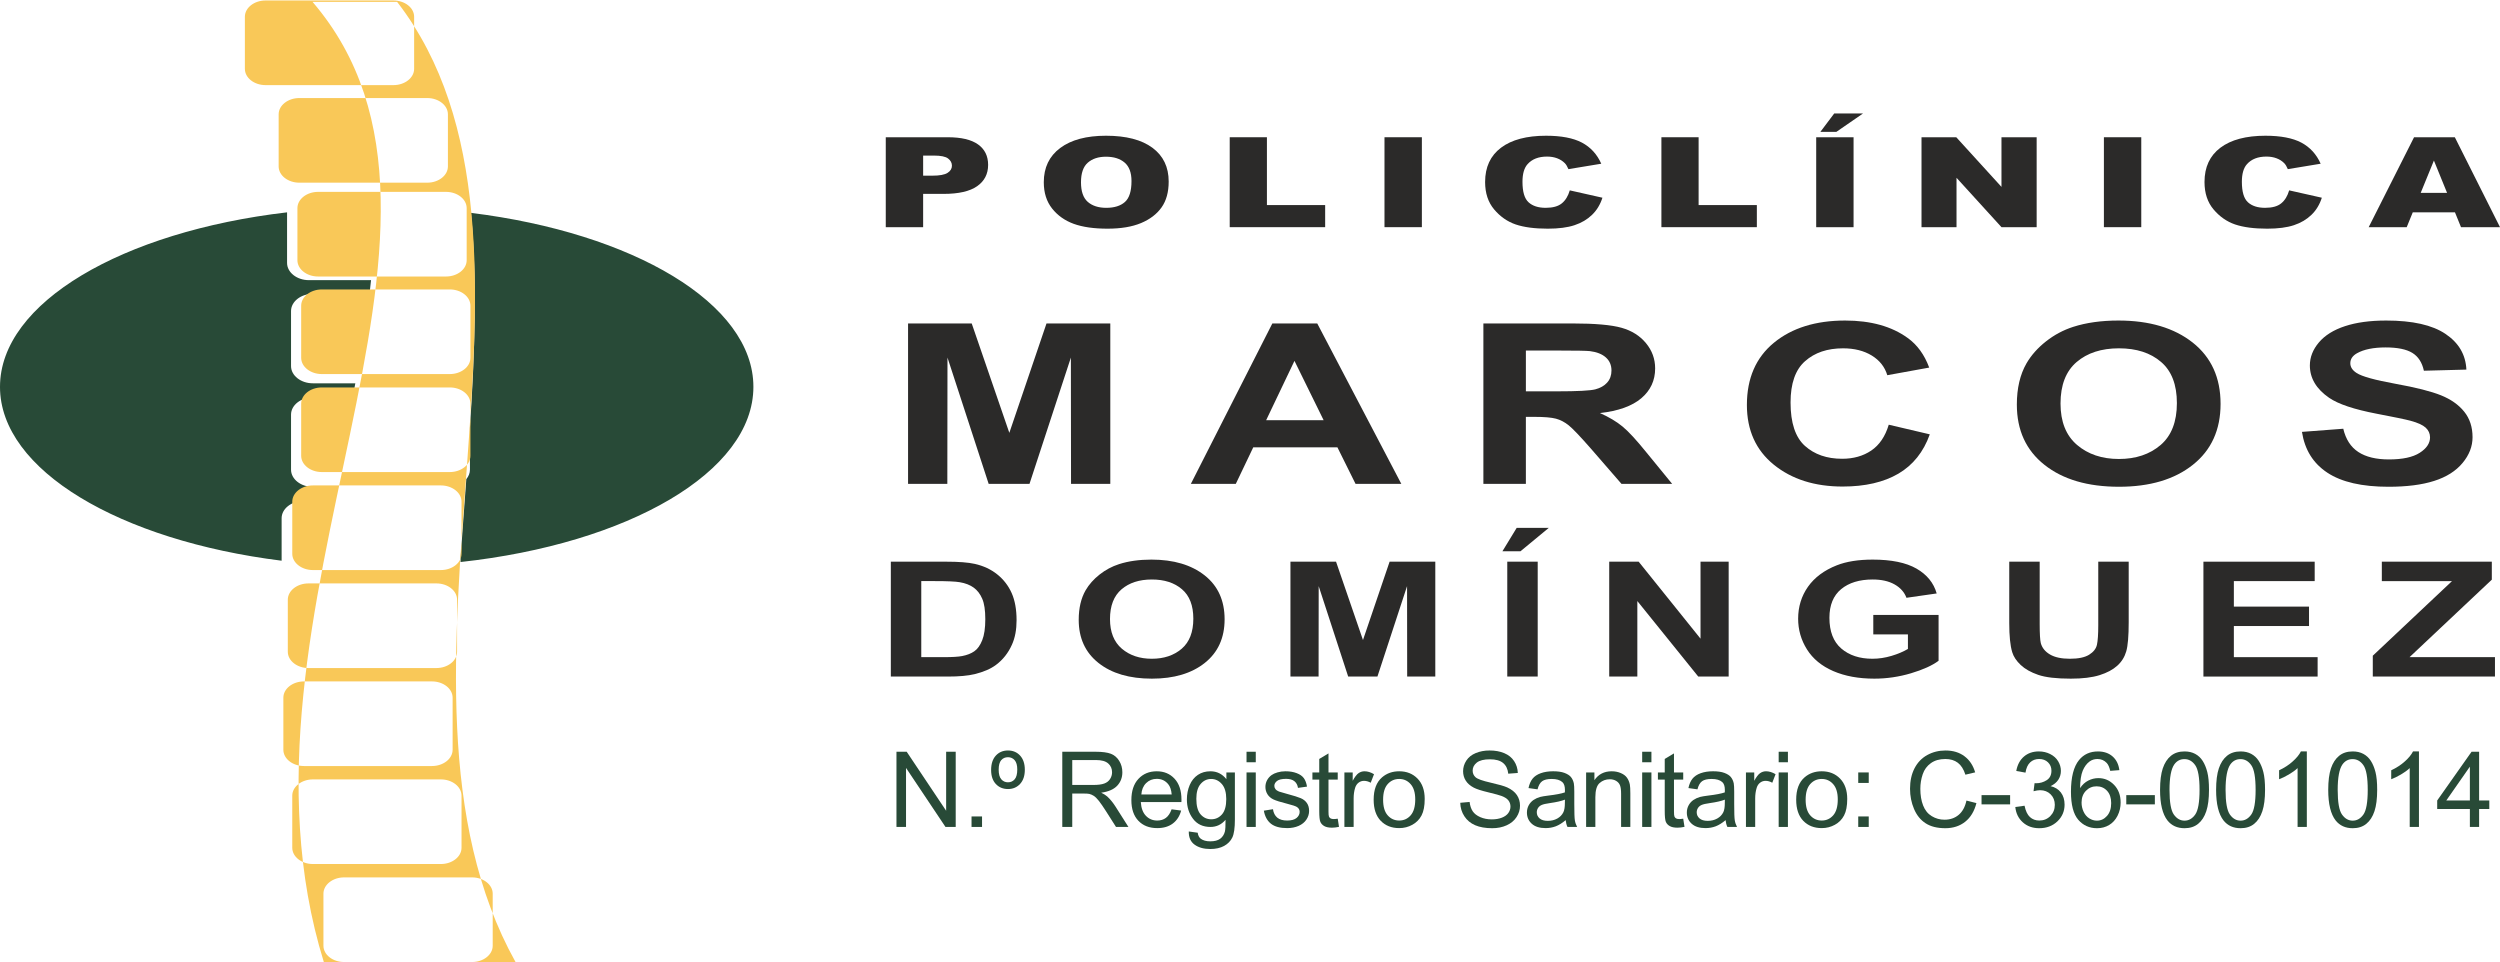 <?xml version="1.0" encoding="UTF-8"?>
<!DOCTYPE svg PUBLIC "-//W3C//DTD SVG 1.1//EN" "http://www.w3.org/Graphics/SVG/1.1/DTD/svg11.dtd">
<!-- Creator: CorelDRAW X8 -->
<svg xmlns="http://www.w3.org/2000/svg" xml:space="preserve" width="200px" height="77px" version="1.1" style="shape-rendering:geometricPrecision; text-rendering:geometricPrecision; image-rendering:optimizeQuality; fill-rule:evenodd; clip-rule:evenodd"
viewBox="0 0 195816 75314"
 xmlns:xlink="http://www.w3.org/1999/xlink">
 <defs>
  <style type="text/css">
   <![CDATA[
    .fil1 {fill:#F9C858}
    .fil0 {fill:#284A37}
    .fil2 {fill:#2B2A29;fill-rule:nonzero}
    .fil3 {fill:#284A37;fill-rule:nonzero}
   ]]>
  </style>
 </defs>
 <g id="Capa_x0020_1">
  <g id="_1422206143136">
   <g>
    <path class="fil0" d="M0 30262c0,-6598 9604,-12159 22485,-13668l0 3965c0,741 769,1347 1710,1347l4868 0c-38,356 -77,713 -120,1072l-4438 0c-940,0 -1709,606 -1709,1347l0 4312c0,741 769,1348 1709,1348l3327 0c-69,368 -141,736 -212,1106l-3115 0c-940,0 -1709,606 -1709,1347l0 4312c0,741 769,1348 1709,1348l1671 0c-78,368 -156,736 -234,1106l-2174 0c-940,0 -1709,606 -1709,1347l0 3329c-12667,-1581 -22059,-7092 -22059,-13618zm36888 -13626c12698,1570 22123,7090 22123,13626 0,6677 -9831,12291 -22939,13722l0 -257c142,-2081 301,-4163 453,-6237 179,-213 284,-467 284,-740l0 -3299c380,-5819 585,-11507 79,-16815z"/>
    <path class="fil1" d="M24481 110l6624 0c14428,18644 -2944,53269 9275,75204l-15016 0c-8539,-27575 14280,-57500 -883,-75204zm726 22523l10024 0c889,0 1616,574 1616,1275l0 4079c0,702 -727,1275 -1616,1275l-10024 0c-889,0 -1617,-573 -1617,-1275l0 -4079c0,-701 728,-1275 1617,-1275zm0 7676l10024 0c889,0 1616,573 1616,1274l0 4080c0,701 -727,1274 -1616,1274l-10024 0c-889,0 -1617,-573 -1617,-1274l0 -4080c0,-701 728,-1274 1617,-1274zm-698 7675l10024 0c889,0 1617,574 1617,1275l0 4079c0,701 -728,1275 -1617,1275l-10024 0c-889,0 -1617,-574 -1617,-1275l0 -4079c0,-701 728,-1275 1617,-1275zm-349 7675l10024 0c889,0 1617,574 1617,1275l0 4079c0,701 -728,1275 -1617,1275l-10024 0c-889,0 -1617,-574 -1617,-1275l0 -4079c0,-701 728,-1275 1617,-1275zm-349 7676l10024 0c889,0 1617,573 1617,1274l0 4079c0,702 -728,1275 -1617,1275l-10024 0c-889,0 -1616,-573 -1616,-1275l0 -4079c0,-701 727,-1274 1616,-1274zm698 7675l10024 0c889,0 1617,573 1617,1275l0 4079c0,701 -728,1274 -1617,1274l-10024 0c-889,0 -1617,-573 -1617,-1274l0 -4079c0,-702 728,-1275 1617,-1275zm2442 7675l10024 0c889,0 1617,574 1617,1275l0 4079c0,701 -728,1275 -1617,1275l-10024 0c-889,0 -1617,-574 -1617,-1275l0 -4079c0,-701 728,-1275 1617,-1275zm-2038 -53694l10024 0c889,0 1616,574 1616,1275l0 4079c0,701 -727,1275 -1616,1275l-10024 0c-889,0 -1617,-574 -1617,-1275l0 -4079c0,-701 728,-1275 1617,-1275zm-1470 -7349l10024 0c889,0 1617,574 1617,1275l0 4079c0,702 -728,1275 -1617,1275l-10024 0c-889,0 -1617,-573 -1617,-1275l0 -4079c0,-701 728,-1275 1617,-1275zm-2645 -7642l10023 0c890,0 1617,574 1617,1275l0 4079c0,701 -727,1275 -1617,1275l-10023 0c-890,0 -1617,-574 -1617,-1275l0 -4079c0,-701 727,-1275 1617,-1275z"/>
   </g>
   <g>
    <g>
     <polygon class="fil2" points="71125,37861 71125,25297 76111,25297 79057,33866 81969,25297 86966,25297 86966,37861 83890,37861 83878,27970 80637,37861 77438,37861 74213,27970 74201,37861 "/>
     <path id="1" class="fil2" d="M109760 37861l-3586 0 -1419 -2860 -6593 0 -1366 2860 -3520 0 6382 -12564 3517 0 6585 12564zm-6084 -4984l-2285 -4649 -2219 4649 4504 0z"/>
     <path id="2" class="fil2" d="M116188 37861l0 -12564 6991 0c1756,0 3034,114 3830,339 800,226 1435,626 1913,1202 479,579 720,1237 720,1980 0,945 -360,1723 -1083,2337 -723,614 -1802,1000 -3241,1161 716,319 1305,670 1768,1053 467,383 1094,1064 1882,2041l2006 2451 -3969 0 -2380 -2743c-853,-974 -1438,-1588 -1756,-1843 -314,-251 -647,-427 -999,-520 -356,-94 -914,-141 -1680,-141l-673 0 0 5247 -3329 0zm3329 -7247l2457 0c1591,0 2582,-53 2980,-155 395,-103 708,-281 930,-532 226,-252 337,-568 337,-945 0,-424 -149,-763 -444,-1026 -295,-261 -712,-425 -1247,-492 -272,-29 -1080,-44 -2423,-44l-2590 0 0 3194z"/>
     <path id="3" class="fil2" d="M147940 33228l3214 755c-494,1383 -1317,2410 -2464,3082 -1148,670 -2602,1007 -4366,1007 -2185,0 -3980,-571 -5388,-1711 -1404,-1141 -2108,-2700 -2108,-4680 0,-2091 708,-3717 2119,-4875 1412,-1158 3272,-1737 5576,-1737 2012,0 3646,456 4901,1366 750,538 1309,1310 1684,2319l-3283 597c-195,-650 -601,-1164 -1217,-1542 -620,-377 -1370,-564 -2250,-564 -1221,0 -2212,333 -2969,1003 -762,667 -1141,1749 -1141,3246 0,1585 375,2717 1122,3390 750,675 1722,1012 2919,1012 884,0 1645,-214 2281,-644 635,-430 1094,-1102 1370,-2024z"/>
     <path id="4" class="fil2" d="M157972 31655c0,-1281 253,-2357 754,-3229 371,-640 884,-1216 1531,-1725 646,-509 1354,-886 2123,-1135 1026,-330 2208,-497 3547,-497 2426,0 4362,576 5820,1726 1454,1152 2182,2751 2182,4801 0,2033 -724,3624 -2166,4770 -1443,1150 -3375,1723 -5790,1723 -2445,0 -4392,-570 -5835,-1714 -1443,-1140 -2166,-2714 -2166,-4720zm3421 -85c0,1425 432,2504 1293,3241 861,734 1956,1102 3280,1102 1327,0 2414,-365 3267,-1094 850,-731 1275,-1824 1275,-3284 0,-1442 -414,-2518 -1244,-3226 -826,-710 -1925,-1064 -3298,-1064 -1370,0 -2476,360 -3314,1076 -838,720 -1259,1802 -1259,3249z"/>
     <path id="5" class="fil2" d="M180303 33790l3237 -246c195,828 585,1433 1179,1822 593,389 1392,582 2399,582 1064,0 1867,-172 2407,-517 539,-345 811,-749 811,-1211 0,-298 -115,-550 -341,-761 -226,-207 -624,-389 -1190,-541 -386,-105 -1266,-286 -2644,-549 -1771,-340 -3015,-755 -3731,-1249 -1006,-693 -1507,-1538 -1507,-2536 0,-640 237,-1243 708,-1801 474,-559 1155,-983 2047,-1275 891,-293 1963,-439 3225,-439 2055,0 3605,348 4642,1047 1041,699 1584,1629 1638,2796l-3329 88c-142,-650 -444,-1115 -907,-1398 -463,-284 -1160,-427 -2086,-427 -956,0 -1706,152 -2246,456 -348,196 -524,456 -524,784 0,298 165,552 494,763 417,272 1431,553 3042,845 1611,290 2801,594 3570,904 773,313 1377,737 1813,1278 437,541 655,1208 655,2000 0,720 -260,1395 -785,2024 -524,629 -1262,1097 -2219,1401 -957,307 -2150,459 -3578,459 -2077,0 -3673,-366 -4786,-1100 -1114,-731 -1776,-1798 -1994,-3199z"/>
     <path id="6" class="fil2" d="M69776 43957l4335 0c979,0 1724,57 2237,172 687,155 1279,432 1770,829 493,396 866,882 1123,1458 255,574 384,1284 384,2126 0,742 -120,1378 -362,1914 -293,656 -712,1186 -1257,1590 -412,308 -968,547 -1666,719 -524,127 -1223,190 -2100,190l-4464 0 0 -8998zm2384 1521l0 5957 1768 0c660,0 1137,-30 1430,-86 387,-74 705,-199 957,-375 255,-176 460,-465 619,-867 162,-402 241,-953 241,-1649 0,-695 -79,-1227 -241,-1600 -159,-373 -384,-662 -671,-871 -288,-207 -653,-350 -1096,-423 -329,-57 -979,-86 -1943,-86l-1064 0z"/>
     <path id="7" class="fil2" d="M84492 48511c0,-918 181,-1688 540,-2313 266,-458 633,-871 1096,-1235 463,-365 970,-635 1521,-813 734,-237 1581,-356 2540,-356 1738,0 3124,413 4168,1236 1042,825 1562,1971 1562,3439 0,1456 -518,2595 -1551,3416 -1033,823 -2417,1234 -4146,1234 -1751,0 -3146,-409 -4179,-1228 -1033,-817 -1551,-1943 -1551,-3380zm2450 -61c0,1020 310,1793 926,2321 617,525 1400,789 2349,789 950,0 1729,-262 2340,-783 608,-524 912,-1307 912,-2352 0,-1033 -296,-1803 -890,-2310 -592,-509 -1379,-763 -2362,-763 -982,0 -1774,258 -2374,771 -600,515 -901,1290 -901,2327z"/>
     <polygon id="8" class="fil2" points="101076,52955 101076,43957 104647,43957 106757,50094 108843,43957 112422,43957 112422,52955 110219,52955 110210,45872 107889,52955 105598,52955 103288,45872 103280,52955 "/>
     <path id="9" class="fil2" d="M118059 52955l0 -8998 2384 0 0 8998 -2384 0zm-379 -9815l1118 -1834 2516 0 -2220 1834 -1414 0z"/>
     <polygon id="10" class="fil2" points="126044,52955 126044,43957 128351,43957 133196,49987 133196,43957 135400,43957 135400,52955 133018,52955 128247,47040 128247,52955 "/>
     <path id="11" class="fil2" d="M146728 49650l0 -1521 5114 0 0 3590c-496,371 -1217,696 -2162,979 -943,280 -1899,421 -2869,421 -1231,0 -2303,-197 -3218,-593 -912,-396 -1600,-964 -2060,-1699 -461,-735 -691,-1537 -691,-2402 0,-938 258,-1772 770,-2503 515,-729 1266,-1290 2255,-1680 757,-299 1694,-448 2818,-448 1460,0 2603,235 3425,704 819,471 1348,1118 1584,1947l-2368 340c-164,-442 -477,-792 -934,-1049 -455,-256 -1025,-384 -1710,-384 -1036,0 -1861,252 -2472,756 -611,505 -918,1253 -918,2244 0,1070 310,1872 929,2406 622,534 1433,802 2439,802 496,0 995,-75 1493,-224 502,-149 929,-331 1288,-544l0 -1142 -2713 0z"/>
     <path id="12" class="fil2" d="M157377 43957l2384 0 0 4876c0,775 31,1276 88,1504 102,369 340,666 718,888 381,224 899,335 1557,335 666,0 1170,-104 1510,-316 339,-212 542,-469 611,-777 68,-308 104,-817 104,-1529l0 -4981 2384 0 0 4732c0,1080 -63,1845 -192,2291 -129,446 -364,823 -710,1131 -342,308 -802,551 -1378,733 -578,182 -1329,275 -2258,275 -1121,0 -1970,-99 -2549,-298 -578,-199 -1035,-456 -1373,-775 -337,-318 -556,-649 -663,-999 -156,-515 -233,-1278 -233,-2285l0 -4805z"/>
     <polygon id="13" class="fil2" points="172586,52955 172586,43957 181301,43957 181301,45478 174970,45478 174970,47476 180857,47476 180857,48997 174970,48997 174970,51435 181531,51435 181531,52955 "/>
     <polygon id="14" class="fil2" points="185852,52955 185852,51322 192057,45478 186560,45478 186560,43957 195175,43957 195175,45365 188730,51435 195422,51435 195422,52955 "/>
     <path class="fil2" d="M69379 10712l4853 0c1057,0 1848,187 2375,562 526,376 789,910 789,1604 0,712 -288,1269 -861,1669 -574,402 -1451,602 -2629,602l-1600 0 0 2607 -2927 0 0 -7044zm2927 3010l719 0c567,0 965,-73 1193,-219 229,-146 343,-333 343,-561 0,-222 -99,-409 -299,-563 -197,-154 -571,-231 -1120,-231l-836 0 0 1574z"/>
     <path id="1" class="fil2" d="M81756 14239c0,-1150 428,-2045 1287,-2685 860,-641 2055,-960 3589,-960 1572,0 2782,314 3633,942 850,630 1274,1512 1274,2645 0,824 -184,1498 -556,2024 -371,526 -909,936 -1610,1230 -704,294 -1578,439 -2627,439 -1063,0 -1944,-126 -2643,-378 -697,-255 -1264,-655 -1697,-1202 -433,-546 -650,-1232 -650,-2055zm2914 5c0,710 178,1222 532,1532 356,309 839,465 1450,465 626,0 1114,-152 1457,-456 345,-305 517,-849 517,-1638 0,-662 -181,-1146 -539,-1451 -360,-307 -846,-459 -1461,-459 -589,0 -1064,155 -1420,465 -358,310 -536,825 -536,1542z"/>
     <polygon id="2" class="fil2" points="96319,10712 99233,10712 99233,16025 103795,16025 103795,17756 96319,17756 "/>
     <polygon id="3" class="fil2" points="108442,10712 111370,10712 111370,17756 108442,17756 "/>
     <path id="4" class="fil2" d="M122955 14873l2558 576c-171,535 -442,982 -813,1340 -369,359 -826,630 -1376,812 -547,182 -1244,273 -2090,273 -1028,0 -1866,-111 -2518,-332 -651,-223 -1211,-615 -1684,-1175 -472,-559 -709,-1277 -709,-2149 0,-1165 415,-2060 1246,-2686 832,-625 2008,-938 3529,-938 1189,0 2125,178 2806,537 679,360 1187,911 1517,1655l-2572 425c-90,-213 -184,-369 -283,-468 -165,-165 -365,-293 -600,-382 -237,-90 -501,-134 -793,-134 -664,0 -1172,198 -1523,593 -266,294 -400,756 -400,1384 0,781 158,1314 477,1604 318,289 764,433 1340,433 558,0 980,-116 1266,-351 286,-233 492,-572 622,-1017z"/>
     <polygon id="5" class="fil2" points="130132,10712 133046,10712 133046,16025 137608,16025 137608,17756 130132,17756 "/>
     <path id="6" class="fil2" d="M142256 10712l2927 0 0 7044 -2927 0 0 -7044zm1410 -1860l2255 0 -2083 1437 -1253 0 1081 -1437z"/>
     <polygon id="7" class="fil2" points="150505,10712 153227,10712 156768,14601 156768,10712 159524,10712 159524,17756 156768,17756 153247,13888 153247,17756 150505,17756 "/>
     <polygon id="8" class="fil2" points="164791,10712 167718,10712 167718,17756 164791,17756 "/>
     <path id="9" class="fil2" d="M179303 14873l2558 576c-171,535 -441,982 -813,1340 -369,359 -826,630 -1376,812 -547,182 -1243,273 -2089,273 -1029,0 -1866,-111 -2519,-332 -650,-223 -1211,-615 -1683,-1175 -473,-559 -710,-1277 -710,-2149 0,-1165 415,-2060 1246,-2686 833,-625 2009,-938 3529,-938 1189,0 2125,178 2807,537 679,360 1186,911 1516,1655l-2571 425c-90,-213 -185,-369 -284,-468 -164,-165 -364,-293 -600,-382 -237,-90 -501,-134 -793,-134 -664,0 -1171,198 -1523,593 -266,294 -400,756 -400,1384 0,781 158,1314 477,1604 319,289 765,433 1341,433 558,0 980,-116 1265,-351 286,-233 493,-572 622,-1017z"/>
     <path id="10" class="fil2" d="M192289 16595l-3306 0 -474 1161 -2978 0 3553 -7044 3194 0 3538 7044 -3055 0 -472 -1161zm-618 -1525l-1031 -2532 -1035 2532 2066 0z"/>
    </g>
    <polygon class="fil3" points="70217,64734 70217,58844 71018,58844 74108,63467 74108,58844 74857,58844 74857,64734 74056,64734 70966,60111 70966,64734 "/>
    <polygon id="1" class="fil3" points="76097,64734 76097,63912 76920,63912 76920,64734 "/>
    <path id="2" class="fil3" d="M78951 58745c389,0 706,135 952,402 245,269 368,638 368,1109 0,470 -123,838 -370,1107 -247,267 -562,402 -946,402 -389,0 -707,-132 -954,-394 -247,-263 -370,-629 -370,-1098 0,-483 123,-857 368,-1126 246,-267 563,-402 952,-402zm0 527c-218,0 -395,77 -528,230 -133,154 -200,405 -200,753 0,340 69,588 204,746 136,157 312,237 524,237 215,0 391,-80 525,-237 136,-158 203,-413 203,-767 0,-329 -68,-571 -204,-728 -136,-156 -311,-234 -524,-234z"/>
    <path id="3" class="fil3" d="M83205 64734l0 -5890 2610 0c526,0 925,54 1197,159 273,106 491,292 654,560 164,267 244,563 244,887 0,418 -135,770 -405,1057 -271,286 -687,467 -1252,545 207,99 363,198 470,294 228,208 443,470 645,784l1018 1604 -973 0 -779 -1225c-226,-356 -414,-626 -561,-814 -148,-187 -280,-318 -396,-393 -115,-74 -234,-126 -355,-156 -88,-18 -232,-28 -433,-28l-903 0 0 2616 -781 0zm781 -3290l1673 0c357,0 634,-37 834,-111 200,-73 352,-191 455,-354 104,-162 156,-337 156,-528 0,-278 -100,-509 -301,-688 -202,-180 -520,-269 -955,-269l-1862 0 0 1950z"/>
    <path id="4" class="fil3" d="M91767 63352l748 99c-116,435 -334,773 -652,1013 -318,240 -724,361 -1219,361 -623,0 -1116,-192 -1481,-576 -365,-383 -547,-921 -547,-1614 0,-716 184,-1272 553,-1667 368,-396 847,-594 1435,-594 569,0 1034,193 1394,581 361,389 542,934 542,1638 0,42 -1,107 -4,192l-3180 0c28,467 159,826 398,1075 237,248 535,372 890,372 264,0 491,-69 677,-209 188,-140 336,-364 446,-671zm-2369 -1160l2377 0c-31,-359 -123,-628 -273,-807 -229,-279 -528,-418 -894,-418 -332,0 -610,111 -836,333 -225,222 -350,519 -374,892z"/>
    <path id="5" class="fil3" d="M93113 65088l699 99c29,216 111,374 245,474 180,133 425,200 736,200 335,0 594,-67 777,-200 182,-133 305,-321 370,-561 37,-146 55,-455 52,-925 -317,373 -710,559 -1182,559 -587,0 -1042,-211 -1363,-635 -322,-422 -483,-929 -483,-1520 0,-407 74,-783 221,-1127 147,-344 361,-609 641,-797 279,-188 608,-281 987,-281 503,0 918,206 1245,617l0 -526 666 0 0 3687c0,664 -67,1135 -203,1412 -134,277 -350,496 -642,657 -293,160 -654,241 -1081,241 -509,0 -919,-114 -1232,-343 -314,-227 -464,-572 -453,-1031zm592 -2561c0,558 111,965 333,1221 223,257 502,386 836,386 334,0 612,-128 838,-383 225,-255 337,-655 337,-1201 0,-521 -116,-914 -348,-1179 -232,-265 -511,-396 -838,-396 -322,0 -595,130 -821,390 -225,261 -337,648 -337,1162z"/>
    <path id="6" class="fil3" d="M97636 59667l0 -823 724 0 0 823 -724 0zm0 5067l0 -4269 724 0 0 4269 -724 0z"/>
    <path id="7" class="fil3" d="M98992 63459l715 -115c40,287 153,506 336,660 184,152 442,228 771,228 333,0 580,-67 742,-202 160,-135 241,-294 241,-476 0,-163 -73,-292 -217,-385 -101,-65 -348,-146 -740,-246 -529,-133 -895,-248 -1101,-345 -204,-99 -359,-234 -465,-406 -105,-172 -159,-362 -159,-571 0,-190 44,-366 130,-528 88,-161 206,-296 356,-403 112,-82 266,-152 459,-209 195,-58 402,-87 624,-87 334,0 628,48 880,146 254,95 440,227 561,392 119,166 203,386 248,663l-708 99c-31,-222 -124,-396 -278,-521 -153,-125 -370,-186 -651,-186 -331,0 -568,54 -709,164 -141,110 -213,239 -213,385 0,94 29,179 88,254 59,77 151,141 277,192 73,27 284,89 638,185 510,136 866,248 1069,335 203,86 362,213 477,378 117,166 174,372 174,618 0,240 -69,466 -211,679 -141,213 -344,377 -608,494 -266,116 -567,174 -901,174 -554,0 -978,-115 -1269,-344 -290,-231 -475,-571 -556,-1022z"/>
    <path id="8" class="fil3" d="M104780 64088l99 639c-203,43 -386,65 -545,65 -261,0 -464,-41 -610,-125 -144,-84 -245,-192 -304,-328 -59,-135 -88,-420 -88,-855l0 -2460 -535 0 0 -559 535 0 0 -1056 724 -435 0 1491 724 0 0 559 -724 0 0 2501c0,207 12,340 38,399 25,59 66,106 124,141 57,34 140,52 247,52 79,0 185,-9 315,-29z"/>
    <path id="9" class="fil3" d="M105302 64734l0 -4269 650 0 0 654c165,-303 319,-504 460,-599 142,-98 297,-146 465,-146 244,0 492,77 745,229l-258 668c-176,-99 -351,-148 -527,-148 -157,0 -299,48 -423,142 -125,95 -214,227 -268,395 -81,257 -120,538 -120,843l0 2231 -724 0z"/>
    <path id="10" class="fil3" d="M107594 62600c0,-789 219,-1373 659,-1753 366,-315 815,-473 1342,-473 586,0 1066,192 1439,576 371,383 558,913 558,1589 0,549 -83,979 -247,1293 -165,314 -405,558 -720,732 -314,174 -658,261 -1030,261 -597,0 -1080,-191 -1449,-573 -369,-383 -552,-934 -552,-1652zm740 1c0,546 119,954 358,1224 240,272 540,407 903,407 360,0 659,-135 898,-408 239,-273 358,-688 358,-1246 0,-527 -120,-926 -360,-1196 -240,-272 -539,-407 -896,-407 -363,0 -663,134 -903,404 -239,270 -358,677 -358,1222z"/>
    <path id="11" class="fil3" d="M114377 62842l732 -66c35,296 115,539 243,730 127,189 325,343 592,460 268,117 569,176 904,176 297,0 559,-44 787,-133 227,-89 396,-211 507,-366 111,-155 167,-324 167,-505 0,-183 -53,-344 -160,-482 -107,-137 -284,-253 -531,-347 -157,-60 -507,-157 -1048,-287 -542,-130 -921,-252 -1137,-367 -281,-148 -490,-332 -627,-550 -138,-218 -207,-463 -207,-734 0,-298 85,-577 254,-835 169,-259 414,-455 739,-589 323,-134 684,-202 1080,-202 436,0 822,70 1155,211 333,140 589,347 769,622 180,272 276,582 289,928l-748 57c-40,-371 -176,-652 -408,-841 -231,-191 -574,-286 -1027,-286 -471,0 -815,87 -1031,259 -215,173 -323,382 -323,626 0,211 77,385 229,522 151,136 541,277 1175,420 633,144 1068,268 1304,375 341,158 595,357 758,599 163,242 244,520 244,835 0,315 -89,608 -269,885 -179,277 -436,492 -772,646 -336,153 -713,230 -1134,230 -531,0 -977,-78 -1336,-233 -361,-155 -642,-388 -846,-701 -206,-311 -313,-663 -324,-1057z"/>
    <path id="12" class="fil3" d="M122633 64200c-268,229 -528,389 -776,484 -248,94 -514,141 -799,141 -469,0 -830,-114 -1082,-343 -252,-228 -378,-520 -378,-875 0,-208 48,-399 142,-572 96,-172 221,-309 375,-414 155,-104 327,-183 520,-237 143,-37 358,-72 645,-108 584,-69 1016,-152 1291,-248 3,-99 5,-162 5,-188 0,-294 -69,-501 -206,-621 -185,-163 -461,-244 -825,-244 -342,0 -594,60 -756,179 -163,120 -282,331 -360,635l-708 -99c64,-303 170,-548 318,-735 148,-186 362,-328 642,-430 278,-100 603,-151 971,-151 364,0 662,43 891,129 227,86 396,193 503,324 107,130 182,294 226,493 24,124 36,346 36,665l0 960c0,671 15,1094 45,1274 29,179 89,351 177,515l-757 0c-73,-152 -119,-330 -140,-534zm-57 -1605c-264,107 -659,198 -1185,272 -299,42 -510,90 -633,144 -124,53 -218,131 -286,233 -67,103 -101,217 -101,343 0,190 73,351 219,478 147,128 361,192 642,192 278,0 526,-60 745,-182 216,-121 377,-287 478,-496 78,-164 116,-404 116,-720l5 -264z"/>
    <path id="13" class="fil3" d="M124235 64734l0 -4269 650 0 0 606c313,-465 765,-697 1356,-697 258,0 494,47 709,139 215,92 377,213 484,363 107,149 183,328 225,533 26,135 40,369 40,704l0 2621 -724 0 0 -2594c0,-295 -28,-515 -84,-661 -56,-145 -156,-262 -299,-349 -142,-87 -311,-131 -503,-131 -307,0 -572,98 -795,294 -224,194 -335,566 -335,1112l0 2329 -724 0z"/>
    <path id="14" class="fil3" d="M128626 59667l0 -823 724 0 0 823 -724 0zm0 5067l0 -4269 724 0 0 4269 -724 0z"/>
    <path id="15" class="fil3" d="M131841 64088l99 639c-203,43 -386,65 -545,65 -262,0 -464,-41 -610,-125 -144,-84 -245,-192 -304,-328 -59,-135 -88,-420 -88,-855l0 -2460 -535 0 0 -559 535 0 0 -1056 724 -435 0 1491 724 0 0 559 -724 0 0 2501c0,207 12,340 38,399 25,59 66,106 124,141 57,34 140,52 247,52 79,0 185,-9 315,-29z"/>
    <path id="16" class="fil3" d="M135160 64200c-269,229 -528,389 -776,484 -248,94 -514,141 -800,141 -469,0 -829,-114 -1082,-343 -252,-228 -378,-520 -378,-875 0,-208 48,-399 143,-572 96,-172 220,-309 374,-414 155,-104 328,-183 521,-237 143,-37 358,-72 644,-108 584,-69 1016,-152 1292,-248 3,-99 4,-162 4,-188 0,-294 -68,-501 -205,-621 -186,-163 -461,-244 -826,-244 -341,0 -594,60 -755,179 -164,120 -283,331 -361,635l-707 -99c64,-303 169,-548 318,-735 148,-186 362,-328 641,-430 279,-100 604,-151 971,-151 365,0 662,43 891,129 228,86 397,193 503,324 107,130 183,294 227,493 23,124 35,346 35,665l0 960c0,671 15,1094 46,1274 28,179 89,351 176,515l-756 0c-73,-152 -120,-330 -140,-534zm-58 -1605c-263,107 -658,198 -1184,272 -299,42 -511,90 -634,144 -123,53 -218,131 -285,233 -67,103 -102,217 -102,343 0,190 73,351 220,478 146,128 360,192 642,192 278,0 526,-60 744,-182 217,-121 377,-287 479,-496 78,-164 116,-404 116,-720l4 -264z"/>
    <path id="17" class="fil3" d="M136754 64734l0 -4269 650 0 0 654c165,-303 319,-504 460,-599 141,-98 296,-146 465,-146 244,0 492,77 745,229l-258 668c-176,-99 -351,-148 -527,-148 -157,0 -299,48 -423,142 -125,95 -214,227 -268,395 -81,257 -120,538 -120,843l0 2231 -724 0z"/>
    <path id="18" class="fil3" d="M139317 59667l0 -823 724 0 0 823 -724 0zm0 5067l0 -4269 724 0 0 4269 -724 0z"/>
    <path id="19" class="fil3" d="M140689 62600c0,-789 219,-1373 659,-1753 366,-315 815,-473 1343,-473 585,0 1065,192 1438,576 371,383 558,913 558,1589 0,549 -82,979 -247,1293 -164,314 -404,558 -720,732 -314,174 -658,261 -1029,261 -598,0 -1081,-191 -1450,-573 -368,-383 -552,-934 -552,-1652zm740 1c0,546 119,954 358,1224 240,272 540,407 904,407 359,0 658,-135 898,-408 238,-273 357,-688 357,-1246 0,-527 -120,-926 -360,-1196 -240,-272 -539,-407 -895,-407 -364,0 -664,134 -904,404 -239,270 -358,677 -358,1222z"/>
    <path id="20" class="fil3" d="M145549 61287l0 -822 822 0 0 822 -822 0zm0 3447l0 -822 822 0 0 822 -822 0z"/>
    <path id="21" class="fil3" d="M154024 62668l782 198c-163,640 -457,1127 -881,1462 -423,336 -942,505 -1554,505 -634,0 -1149,-129 -1547,-388 -398,-258 -699,-632 -906,-1122 -207,-490 -312,-1016 -312,-1578 0,-613 117,-1147 351,-1604 235,-456 568,-803 1000,-1041 432,-237 908,-355 1426,-355 590,0 1084,150 1485,450 402,300 681,721 839,1264l-765 181c-136,-428 -335,-740 -594,-935 -259,-196 -585,-293 -979,-293 -451,0 -829,108 -1132,325 -303,216 -517,508 -639,873 -124,366 -185,743 -185,1131 0,501 72,938 218,1311 145,374 371,653 678,838 307,185 639,277 997,277 436,0 804,-126 1105,-377 302,-253 506,-626 613,-1122z"/>
    <polygon id="22" class="fil3" points="155207,62966 155207,62242 157445,62242 157445,62966 "/>
    <path id="23" class="fil3" d="M157852 63171l724 -99c84,412 224,708 423,889 198,181 443,271 732,271 343,0 632,-117 865,-353 233,-236 350,-528 350,-876 0,-332 -109,-607 -327,-823 -216,-215 -492,-324 -828,-324 -137,0 -307,28 -511,81l81 -633c48,5 87,8 116,8 310,0 587,-81 835,-241 247,-161 370,-407 370,-741 0,-264 -90,-484 -270,-658 -179,-174 -411,-260 -695,-260 -282,0 -517,89 -705,267 -188,178 -308,446 -362,802l-723 -132c89,-485 289,-862 603,-1129 312,-268 703,-401 1169,-401 321,0 617,69 887,207 272,137 479,325 621,562 144,239 216,491 216,759 0,253 -69,484 -204,692 -138,209 -340,374 -608,498 348,79 618,247 812,500 192,253 288,571 288,950 0,515 -188,952 -562,1310 -376,358 -851,536 -1424,536 -516,0 -946,-155 -1287,-463 -343,-309 -538,-708 -586,-1199z"/>
    <path id="24" class="fil3" d="M166003 60284l-716 57c-64,-283 -156,-491 -275,-619 -196,-208 -439,-310 -727,-310 -232,0 -437,64 -614,193 -228,166 -406,407 -539,725 -132,320 -200,774 -206,1362 174,-265 388,-462 641,-590 252,-129 515,-193 792,-193 483,0 894,178 1234,533 339,355 509,813 509,1377 0,370 -80,713 -239,1031 -160,318 -378,561 -658,729 -278,169 -595,254 -949,254 -602,0 -1094,-222 -1475,-665 -380,-443 -570,-1174 -570,-2191 0,-1138 211,-1966 632,-2483 367,-450 862,-675 1486,-675 463,0 844,131 1141,390 296,259 474,617 533,1075zm-2962 2542c0,249 54,488 159,715 106,228 254,401 442,520 189,119 389,180 602,180 308,0 572,-124 790,-371 218,-246 327,-581 327,-1004 0,-408 -108,-729 -323,-963 -216,-235 -490,-352 -823,-352 -326,0 -605,117 -832,352 -228,234 -342,542 -342,923z"/>
    <polygon id="25" class="fil3" points="166544,62966 166544,62242 168782,62242 168782,62966 "/>
    <path id="26" class="fil3" d="M169190 61827c0,-695 71,-1257 213,-1682 144,-426 357,-754 639,-983 281,-229 636,-343 1064,-343 316,0 593,63 832,191 239,127 437,311 590,551 154,239 274,531 362,875 89,344 133,809 133,1391 0,692 -71,1251 -213,1676 -141,426 -353,754 -636,985 -281,230 -637,345 -1068,345 -566,0 -1012,-202 -1335,-606 -388,-494 -581,-1293 -581,-2400zm740 3c0,970 112,1614 338,1932 227,320 507,479 838,479 332,0 612,-161 838,-480 226,-321 339,-964 339,-1931 0,-969 -113,-1613 -339,-1932 -225,-319 -507,-478 -846,-478 -332,0 -598,141 -797,422 -248,358 -371,1022 -371,1988z"/>
    <path id="27" class="fil3" d="M173580 61827c0,-695 72,-1257 214,-1682 144,-426 357,-754 639,-983 281,-229 636,-343 1064,-343 316,0 593,63 832,191 239,127 437,311 590,551 154,239 274,531 362,875 89,344 133,809 133,1391 0,692 -71,1251 -213,1676 -141,426 -353,754 -636,985 -281,230 -637,345 -1068,345 -566,0 -1012,-202 -1335,-606 -388,-494 -582,-1293 -582,-2400zm741 3c0,970 112,1614 338,1932 227,320 506,479 838,479 332,0 612,-161 838,-480 226,-321 339,-964 339,-1931 0,-969 -113,-1613 -339,-1932 -225,-319 -507,-478 -846,-478 -332,0 -598,141 -797,422 -248,358 -371,1022 -371,1988z"/>
    <path id="28" class="fil3" d="M180686 64734l-724 0 0 -4609c-174,167 -403,333 -685,499 -283,166 -538,290 -763,373l0 -700c405,-189 759,-419 1062,-691 303,-270 518,-532 644,-787l466 0 0 5915z"/>
    <path id="29" class="fil3" d="M182362 61827c0,-695 72,-1257 214,-1682 144,-426 357,-754 639,-983 281,-229 636,-343 1064,-343 316,0 592,63 832,191 239,127 436,311 590,551 154,239 274,531 362,875 89,344 133,809 133,1391 0,692 -71,1251 -213,1676 -141,426 -353,754 -636,985 -281,230 -637,345 -1068,345 -566,0 -1012,-202 -1335,-606 -388,-494 -582,-1293 -582,-2400zm741 3c0,970 112,1614 338,1932 227,320 506,479 838,479 332,0 612,-161 838,-480 226,-321 339,-964 339,-1931 0,-969 -113,-1613 -339,-1932 -225,-319 -507,-478 -846,-478 -332,0 -598,141 -797,422 -248,358 -371,1022 -371,1988z"/>
    <path id="30" class="fil3" d="M189468 64734l-724 0 0 -4609c-174,167 -403,333 -685,499 -283,166 -538,290 -763,373l0 -700c405,-189 758,-419 1061,-691 303,-270 519,-532 645,-787l466 0 0 5915z"/>
    <path id="31" class="fil3" d="M193456 64734l0 -1406 -2559 0 0 -667 2691 -3817 592 0 0 3817 798 0 0 667 -798 0 0 1406 -724 0zm0 -2073l0 -2650 -1847 2650 1847 0z"/>
   </g>
  </g>
 </g>
</svg>
